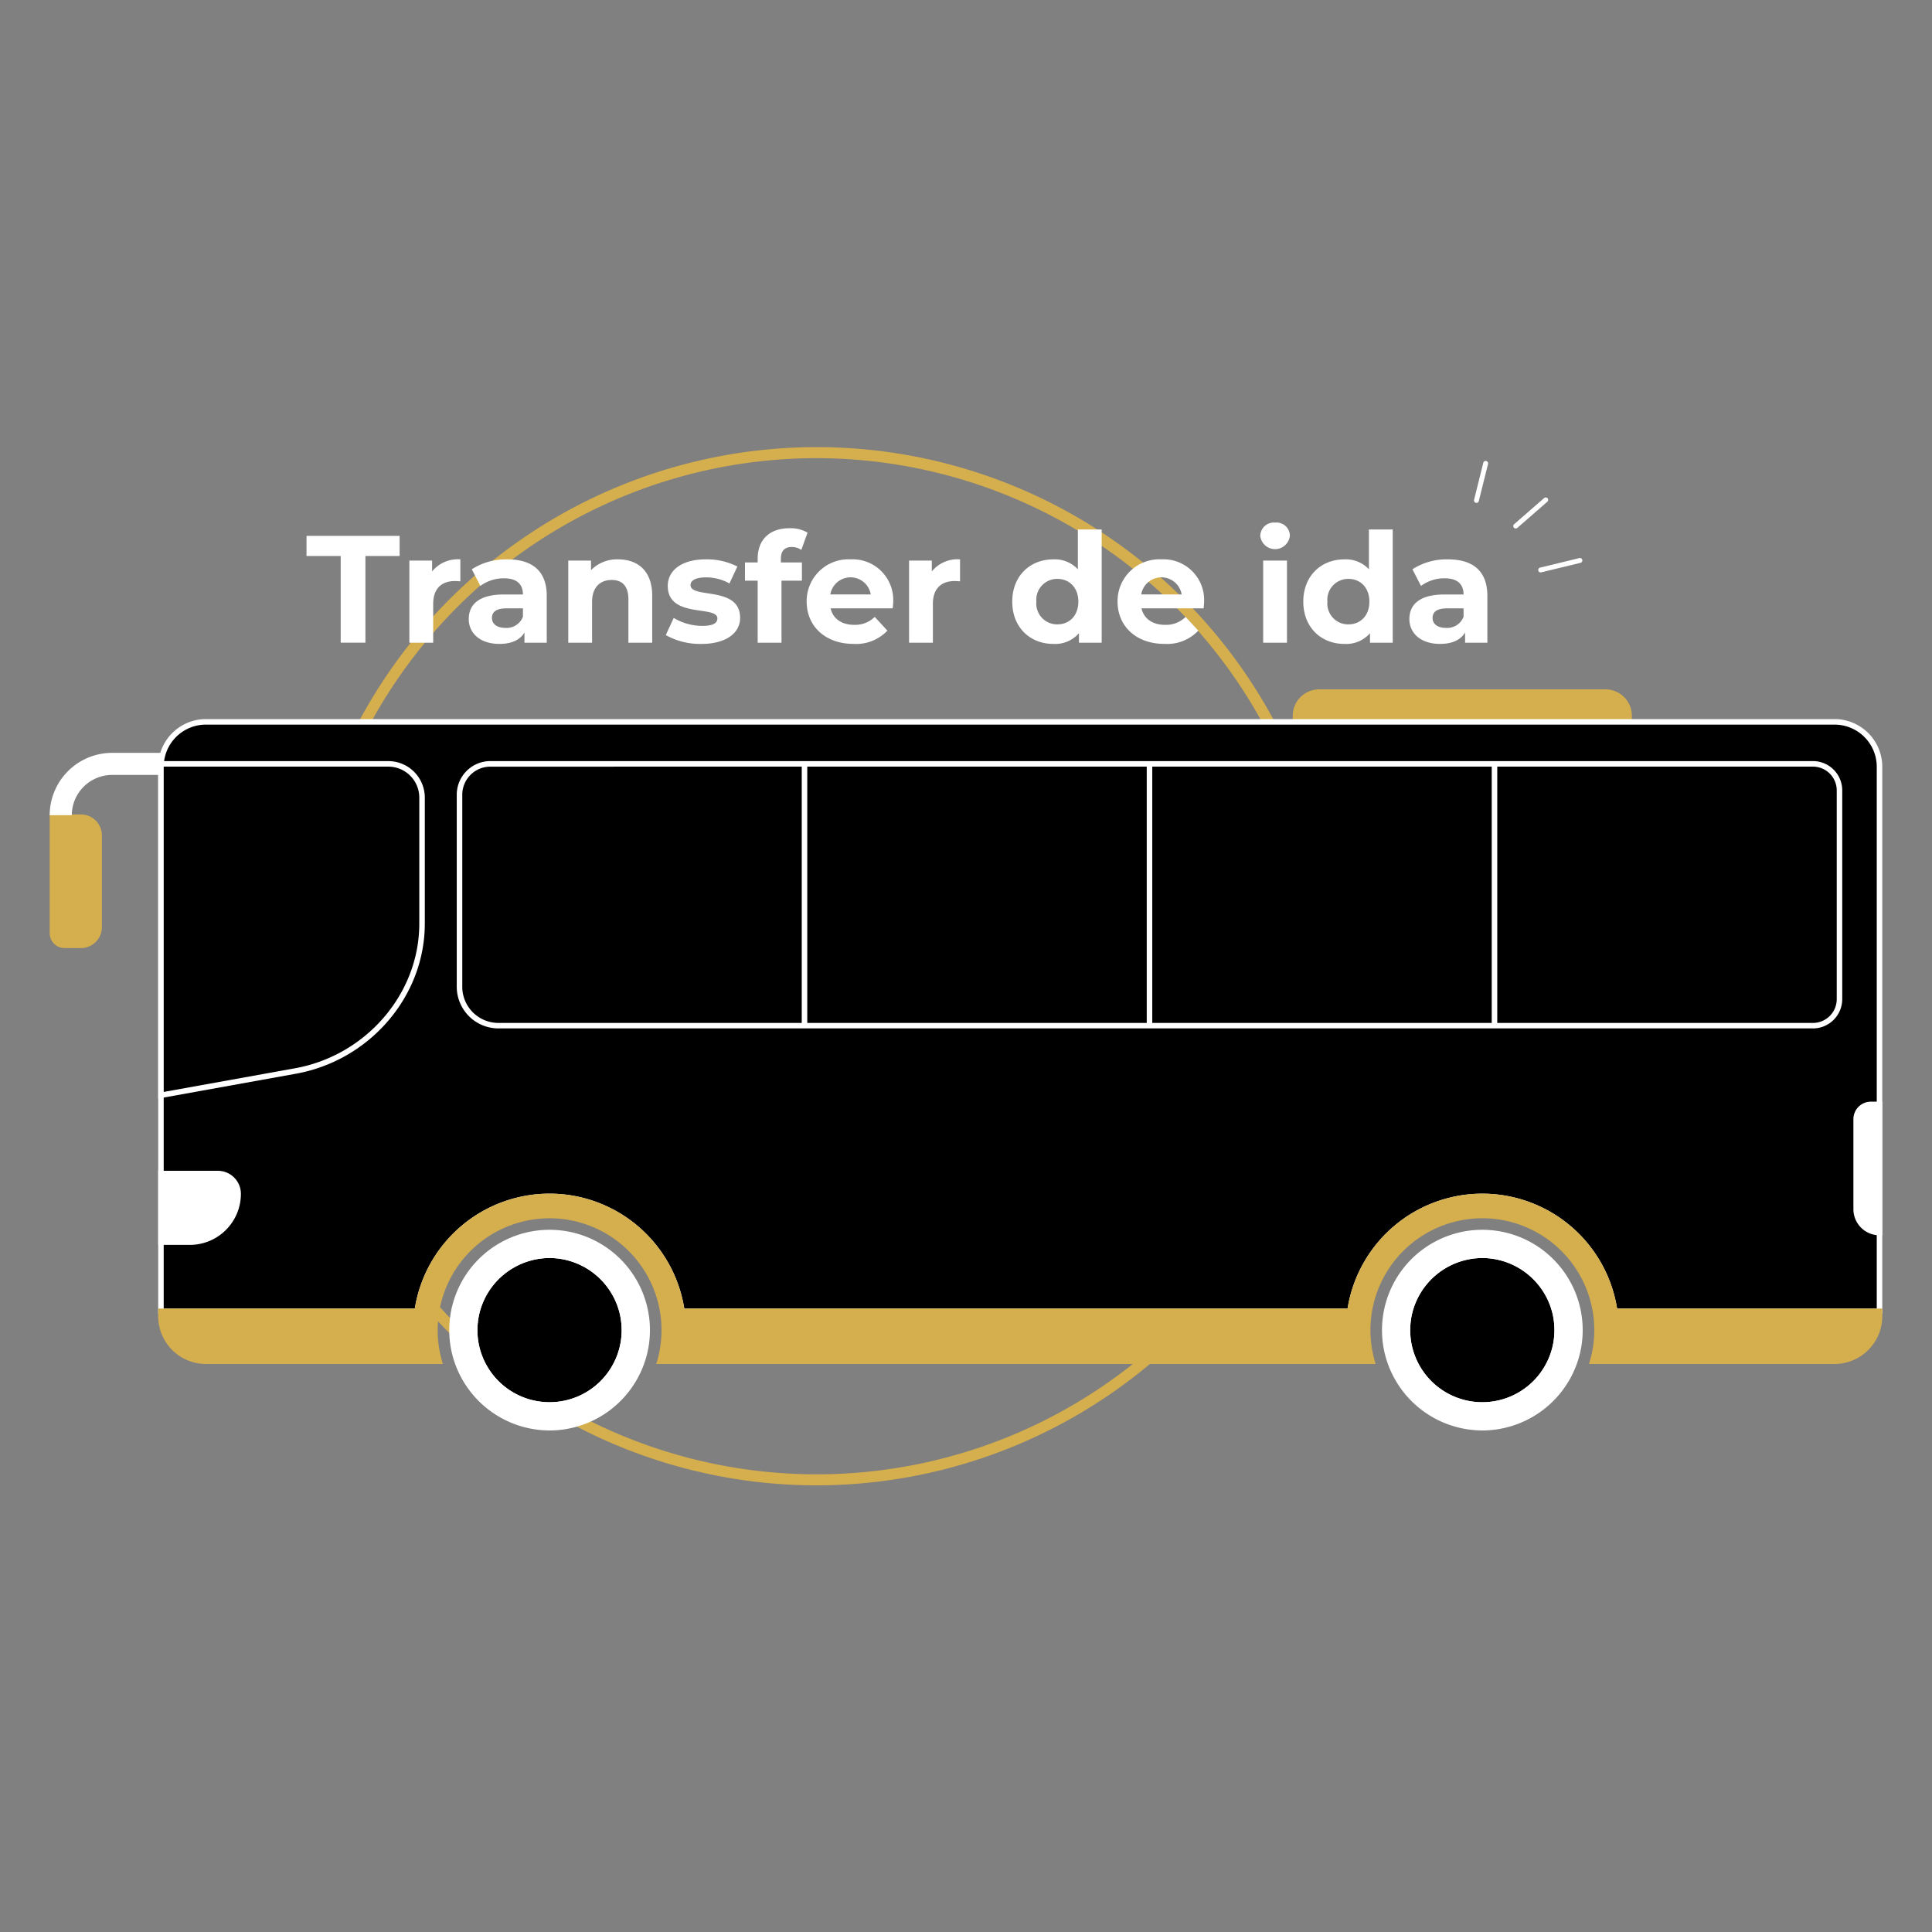 <svg xmlns="http://www.w3.org/2000/svg" width="350" height="350" viewBox="0 0 350 350">
  <rect x="0" y="0" width="350" height="350" fill="#808080" stroke="none"/>
  <g id="Grupo_135" data-name="Grupo 135" transform="translate(8860 17576)">
    <g id="Grupo_146" data-name="Grupo 146">
      <path id="Trazado_957" data-name="Trazado 957" d="M0,0H350V350H0Z" transform="translate(-8860 -17576)" fill="none"/>
      <g id="Grupo_145" data-name="Grupo 145" transform="translate(-9570.94 -17655)">
        <path id="Trazado_1255" data-name="Trazado 1255" d="M650.892,188.086a94.043,94.043,0,1,1,94.043-94.043,94.149,94.149,0,0,1-94.043,94.043M650.892,2a92.043,92.043,0,1,0,92.043,92.043A92.148,92.148,0,0,0,650.892,2" transform="translate(208 160)" fill="#d5ae4d"/>
        <path id="Trazado_1256" data-name="Trazado 1256" d="M798.178,48.666v1.1H737.523v-1.1a4.392,4.392,0,0,1,4.392-4.392h51.871a4.392,4.392,0,0,1,4.392,4.392" transform="translate(208 160)" fill="#d5ae4d"/>
        <path id="Trazado_1257" data-name="Trazado 1257" d="M798.571,50.158h-61.44V48.667a4.79,4.79,0,0,1,4.785-4.785h51.87a4.79,4.79,0,0,1,4.785,4.785Zm-60.655-.785h59.87v-.706a4,4,0,0,0-4-4h-51.87a4,4,0,0,0-4,4Z" transform="translate(208 160)" fill="#d5ae4d"/>
        <path id="Trazado_1258" data-name="Trazado 1258" d="M843.432,57.91v98.65h-47.97a24.226,24.226,0,0,0-47.97,0H626.475a24.22,24.22,0,0,0-47.96,0h-46.42V57.91c0-.18.01-.36.02-.53a8.142,8.142,0,0,1,8.13-7.61H835.282a8.143,8.143,0,0,1,8.15,8.14" transform="translate(208 160)"/>
        <path id="Trazado_1259" data-name="Trazado 1259" d="M843.933,157.06h-48.9l-.06-.431a23.726,23.726,0,0,0-46.98,0l-.06.431H626.041l-.061-.431a23.719,23.719,0,0,0-46.969,0l-.06.431H531.6V57.91c0-.19.01-.38.021-.559a8.653,8.653,0,0,1,8.629-8.081H835.283a8.655,8.655,0,0,1,8.65,8.64Zm-48.039-1h47.039V57.91a7.654,7.654,0,0,0-7.65-7.64H540.246a7.651,7.651,0,0,0-7.631,7.141c-.01.158-.019.329-.019.5v98.15h45.489a24.72,24.72,0,0,1,48.821,0H747.062a24.727,24.727,0,0,1,48.832,0" transform="translate(208 160)" fill="#fff"/>
        <path id="Trazado_1260" data-name="Trazado 1260" d="M556.467,113.022,532.1,117.414V57.381h41.188a6.111,6.111,0,0,1,6.111,6.11V86.224q0,.7-.035,1.4c-.636,12.715-10.368,23.14-22.9,25.4" transform="translate(208 160)"/>
        <path id="Trazado_1261" data-name="Trazado 1261" d="M531.6,118.013V56.882h41.688a6.618,6.618,0,0,1,6.61,6.609V86.224q0,.717-.035,1.427c-.634,12.665-10.437,23.543-23.307,25.863Zm1-60.131v58.933l23.778-4.285c12.419-2.238,21.875-12.723,22.486-24.931q.035-.684.034-1.375V63.491a5.615,5.615,0,0,0-5.61-5.609Z" transform="translate(208 160)" fill="#fff"/>
        <path id="Trazado_1262" data-name="Trazado 1262" d="M831.373,104.805H593.228a7.044,7.044,0,0,1-7.044-7.044V62.967a5.586,5.586,0,0,1,5.586-5.586h239.6a4.809,4.809,0,0,1,4.808,4.808V100a4.808,4.808,0,0,1-4.808,4.808" transform="translate(208 160)"/>
        <path id="Trazado_1263" data-name="Trazado 1263" d="M831.374,105.306H593.229a7.552,7.552,0,0,1-7.544-7.544v-34.8a6.092,6.092,0,0,1,6.086-6.085h239.6a5.314,5.314,0,0,1,5.308,5.308V100a5.315,5.315,0,0,1-5.308,5.309m-239.6-47.424a5.091,5.091,0,0,0-5.086,5.085v34.8a6.551,6.551,0,0,0,6.544,6.544H831.374A4.314,4.314,0,0,0,835.682,100V62.19a4.313,4.313,0,0,0-4.308-4.308Z" transform="translate(208 160)" fill="#fff"/>
        <path id="Trazado_1264" data-name="Trazado 1264" d="M517.6,90.255h-2.952a2.207,2.207,0,0,1-2.207-2.207V67.042H517.6a3.3,3.3,0,0,1,3.3,3.3V86.957a3.3,3.3,0,0,1-3.3,3.3" transform="translate(208 160)" fill="#d5ae4d"/>
        <path id="Trazado_1265" data-name="Trazado 1265" d="M517.6,90.755h-2.952a2.71,2.71,0,0,1-2.707-2.707V66.542H517.6a3.8,3.8,0,0,1,3.8,3.8V86.957a3.8,3.8,0,0,1-3.8,3.8M512.94,67.542V88.048a1.709,1.709,0,0,0,1.707,1.707H517.6a2.8,2.8,0,0,0,2.8-2.8V70.341a2.8,2.8,0,0,0-2.8-2.8Z" transform="translate(208 160)" fill="#d5ae4d"/>
        <path id="Trazado_1266" data-name="Trazado 1266" d="M843.431,142.288h0a4.228,4.228,0,0,1-4.229-4.229V121.742a2.667,2.667,0,0,1,2.667-2.667h1.562Z" transform="translate(208 160)" fill="#fff"/>
        <path id="Trazado_1267" data-name="Trazado 1267" d="M843.931,142.788h-.5a4.734,4.734,0,0,1-4.729-4.729V121.742a3.171,3.171,0,0,1,3.167-3.167h2.062Zm-2.062-23.213a2.169,2.169,0,0,0-2.167,2.167v16.317a3.734,3.734,0,0,0,3.229,3.7v-22.18Z" transform="translate(208 160)" fill="#fff"/>
        <path id="Trazado_1268" data-name="Trazado 1268" d="M619.939,157.068a17.678,17.678,0,0,0-34.877,0,17.953,17.953,0,0,0-.239,2.893,17.475,17.475,0,0,0,.664,4.8,17.676,17.676,0,0,0,34.027,0,17.475,17.475,0,0,0,.664-4.8,16.988,16.988,0,0,0-.239-2.893m-4.756,7.692a13.565,13.565,0,0,1-25.374,0,13.388,13.388,0,0,1-.876-4.8,14.058,14.058,0,0,1,.306-2.893,13.571,13.571,0,0,1,26.514,0,13.991,13.991,0,0,1,.306,2.893,13.388,13.388,0,0,1-.876,4.8" transform="translate(208 160)"/>
        <path id="Trazado_1269" data-name="Trazado 1269" d="M616.059,159.961a13.388,13.388,0,0,1-.876,4.8,13.565,13.565,0,0,1-25.374,0,13.388,13.388,0,0,1-.876-4.8,14.065,14.065,0,0,1,.306-2.893,13.571,13.571,0,0,1,26.514,0,14.065,14.065,0,0,1,.306,2.893" transform="translate(208 160)"/>
        <path id="Trazado_1270" data-name="Trazado 1270" d="M619.939,157.068a17.678,17.678,0,0,0-34.877,0,17.953,17.953,0,0,0-.239,2.893,17.475,17.475,0,0,0,.664,4.8,17.676,17.676,0,0,0,34.027,0,17.475,17.475,0,0,0,.664-4.8,16.988,16.988,0,0,0-.239-2.893m-4.756,7.692a13.565,13.565,0,0,1-25.374,0,13.388,13.388,0,0,1-.876-4.8,14.058,14.058,0,0,1,.306-2.893,13.571,13.571,0,0,1,26.514,0,13.991,13.991,0,0,1,.306,2.893,13.388,13.388,0,0,1-.876,4.8" transform="translate(208 160)" fill="#fff"/>
        <path id="Trazado_1271" data-name="Trazado 1271" d="M602.5,178.023a18.115,18.115,0,0,1-17.376-13.16,17.879,17.879,0,0,1-.679-4.9,18.254,18.254,0,0,1,.244-2.954,18.059,18.059,0,0,1,35.63,0,17.419,17.419,0,0,1,.244,2.956,17.891,17.891,0,0,1-.678,4.9A18.122,18.122,0,0,1,602.5,178.023m0-35.353a17.213,17.213,0,0,0-17.058,14.46,17.536,17.536,0,0,0-.233,2.831,17.115,17.115,0,0,0,.649,4.694,17.294,17.294,0,0,0,33.292,0,17.091,17.091,0,0,0,.65-4.7,16.624,16.624,0,0,0-.233-2.827v0A17.217,17.217,0,0,0,602.5,142.67m0,31.236a14.021,14.021,0,0,1-13.044-9.012,13.735,13.735,0,0,1-.9-4.933,14.375,14.375,0,0,1,.315-2.972,13.952,13.952,0,0,1,27.26,0,14.409,14.409,0,0,1,.315,2.974,13.724,13.724,0,0,1-.9,4.934,14.021,14.021,0,0,1-13.043,9.011m0-27.126a13.254,13.254,0,0,0-12.884,10.369,13.653,13.653,0,0,0-.3,2.812,13.008,13.008,0,0,0,.85,4.662,13.184,13.184,0,0,0,24.661,0v0a12.979,12.979,0,0,0,.851-4.662,13.621,13.621,0,0,0-.3-2.814A13.252,13.252,0,0,0,602.5,146.78" transform="translate(208 160)" fill="#fff"/>
        <path id="Trazado_1272" data-name="Trazado 1272" d="M616.059,159.961a13.388,13.388,0,0,1-.876,4.8,13.565,13.565,0,0,1-25.374,0,13.388,13.388,0,0,1-.876-4.8,14.065,14.065,0,0,1,.306-2.893,13.571,13.571,0,0,1,26.514,0,14.065,14.065,0,0,1,.306,2.893" transform="translate(208 160)"/>
        <path id="Trazado_1273" data-name="Trazado 1273" d="M602.5,173.817a13.934,13.934,0,0,1-12.961-8.954,13.658,13.658,0,0,1-.895-4.9,14.347,14.347,0,0,1,.313-2.954,13.863,13.863,0,0,1,27.086,0,14.384,14.384,0,0,1,.313,2.956,13.665,13.665,0,0,1-.9,4.9,13.931,13.931,0,0,1-12.96,8.953m0-27.126a13.345,13.345,0,0,0-12.971,10.439,13.77,13.77,0,0,0-.3,2.831,13.094,13.094,0,0,0,.856,4.694,13.272,13.272,0,0,0,24.827,0,13.078,13.078,0,0,0,.857-4.7,13.721,13.721,0,0,0-.3-2.832,13.344,13.344,0,0,0-12.97-10.438" transform="translate(208 160)" fill="#fff"/>
        <path id="Trazado_1274" data-name="Trazado 1274" d="M602.5,178.141a18.234,18.234,0,0,1-17.49-13.246,17.992,17.992,0,0,1-.683-4.934,18.5,18.5,0,0,1,.245-2.974,18.178,18.178,0,0,1,35.864,0,17.575,17.575,0,0,1,.246,2.977,18,18,0,0,1-.683,4.935,18.24,18.24,0,0,1-17.5,13.245m0-35.353a17.1,17.1,0,0,0-16.941,14.361,17.4,17.4,0,0,0-.232,2.812,17,17,0,0,0,.645,4.662,17.176,17.176,0,0,0,33.064,0,16.973,16.973,0,0,0,.646-4.663,16.523,16.523,0,0,0-.232-2.808v0a17.1,17.1,0,0,0-16.95-14.361m0,31.236a14.141,14.141,0,0,1-13.155-9.088,13.877,13.877,0,0,1-.908-4.975,14.5,14.5,0,0,1,.317-3,14.071,14.071,0,0,1,27.492,0,14.546,14.546,0,0,1,.317,3,13.861,13.861,0,0,1-.909,4.975,14.139,14.139,0,0,1-13.154,9.088m0-27.126a13.134,13.134,0,0,0-12.768,10.276,13.551,13.551,0,0,0-.3,2.787,12.887,12.887,0,0,0,.843,4.62,13.065,13.065,0,0,0,24.439,0v0a12.883,12.883,0,0,0,.843-4.62,13.6,13.6,0,0,0-.3-2.79A13.134,13.134,0,0,0,602.5,146.9" transform="translate(208 160)" fill="#fff"/>
        <path id="Trazado_1275" data-name="Trazado 1275" d="M602.5,174.024a14.141,14.141,0,0,1-13.155-9.088,13.877,13.877,0,0,1-.908-4.975,14.5,14.5,0,0,1,.317-3,14.071,14.071,0,0,1,27.492,0,14.546,14.546,0,0,1,.317,3,13.854,13.854,0,0,1-.91,4.977,14.137,14.137,0,0,1-13.153,9.086m0-27.126a13.134,13.134,0,0,0-12.768,10.276,13.551,13.551,0,0,0-.3,2.787,12.887,12.887,0,0,0,.843,4.62,13.065,13.065,0,0,0,24.439,0,12.882,12.882,0,0,0,.844-4.622,13.6,13.6,0,0,0-.3-2.79A13.134,13.134,0,0,0,602.5,146.9" transform="translate(208 160)" fill="#fff"/>
        <path id="Trazado_1276" data-name="Trazado 1276" d="M788.919,157.068a17.678,17.678,0,0,0-34.877,0,17.953,17.953,0,0,0-.239,2.893,17.478,17.478,0,0,0,.664,4.8,17.676,17.676,0,0,0,34.027,0,17.478,17.478,0,0,0,.664-4.8,16.988,16.988,0,0,0-.239-2.893m-4.756,7.692a13.565,13.565,0,0,1-25.374,0,13.388,13.388,0,0,1-.876-4.8,14.058,14.058,0,0,1,.306-2.893,13.571,13.571,0,0,1,26.514,0,13.986,13.986,0,0,1,.306,2.893,13.389,13.389,0,0,1-.876,4.8" transform="translate(208 160)"/>
        <path id="Trazado_1277" data-name="Trazado 1277" d="M785.039,159.961a13.389,13.389,0,0,1-.876,4.8,13.565,13.565,0,0,1-25.374,0,13.388,13.388,0,0,1-.876-4.8,14.065,14.065,0,0,1,.306-2.893,13.571,13.571,0,0,1,26.514,0,14.065,14.065,0,0,1,.306,2.893" transform="translate(208 160)"/>
        <path id="Trazado_1278" data-name="Trazado 1278" d="M788.919,157.068a17.678,17.678,0,0,0-34.877,0,17.953,17.953,0,0,0-.239,2.893,17.478,17.478,0,0,0,.664,4.8,17.676,17.676,0,0,0,34.027,0,17.478,17.478,0,0,0,.664-4.8,16.988,16.988,0,0,0-.239-2.893m-4.756,7.692a13.565,13.565,0,0,1-25.374,0,13.388,13.388,0,0,1-.876-4.8,14.058,14.058,0,0,1,.306-2.893,13.571,13.571,0,0,1,26.514,0,13.986,13.986,0,0,1,.306,2.893,13.389,13.389,0,0,1-.876,4.8" transform="translate(208 160)" fill="#fff"/>
        <path id="Trazado_1279" data-name="Trazado 1279" d="M771.476,178.023a18.115,18.115,0,0,1-17.376-13.16,17.882,17.882,0,0,1-.679-4.9,18.254,18.254,0,0,1,.244-2.954,18.059,18.059,0,0,1,35.63,0,17.419,17.419,0,0,1,.244,2.956,17.893,17.893,0,0,1-.678,4.9,18.122,18.122,0,0,1-17.385,13.159m0-35.353a17.213,17.213,0,0,0-17.058,14.46,17.529,17.529,0,0,0-.233,2.831,17.118,17.118,0,0,0,.649,4.694,17.294,17.294,0,0,0,33.292,0,17.091,17.091,0,0,0,.65-4.7,16.63,16.63,0,0,0-.233-2.827v0a17.217,17.217,0,0,0-17.066-14.46m0,31.236a14.021,14.021,0,0,1-13.044-9.012,13.735,13.735,0,0,1-.9-4.933,14.379,14.379,0,0,1,.315-2.972,13.952,13.952,0,0,1,27.26,0,14.413,14.413,0,0,1,.315,2.974,13.724,13.724,0,0,1-.9,4.934,14.02,14.02,0,0,1-13.043,9.011m0-27.126a13.254,13.254,0,0,0-12.884,10.369,13.658,13.658,0,0,0-.3,2.812,13.007,13.007,0,0,0,.85,4.662,13.184,13.184,0,0,0,24.661,0v0a12.98,12.98,0,0,0,.851-4.662,13.621,13.621,0,0,0-.3-2.814,13.252,13.252,0,0,0-12.883-10.367" transform="translate(208 160)" fill="#fff"/>
        <path id="Trazado_1280" data-name="Trazado 1280" d="M785.039,159.961a13.389,13.389,0,0,1-.876,4.8,13.565,13.565,0,0,1-25.374,0,13.388,13.388,0,0,1-.876-4.8,14.065,14.065,0,0,1,.306-2.893,13.571,13.571,0,0,1,26.514,0,14.065,14.065,0,0,1,.306,2.893" transform="translate(208 160)"/>
        <path id="Trazado_1281" data-name="Trazado 1281" d="M771.476,173.817a13.934,13.934,0,0,1-12.961-8.954,13.658,13.658,0,0,1-.9-4.9,14.351,14.351,0,0,1,.313-2.954,13.863,13.863,0,0,1,27.086,0,14.38,14.38,0,0,1,.313,2.956,13.663,13.663,0,0,1-.9,4.9,13.931,13.931,0,0,1-12.96,8.953m0-27.126a13.345,13.345,0,0,0-12.971,10.439,13.77,13.77,0,0,0-.3,2.831,13.094,13.094,0,0,0,.856,4.694,13.272,13.272,0,0,0,24.827,0,13.078,13.078,0,0,0,.857-4.7,13.717,13.717,0,0,0-.3-2.832,13.344,13.344,0,0,0-12.97-10.438" transform="translate(208 160)" fill="#fff"/>
        <path id="Trazado_1282" data-name="Trazado 1282" d="M771.476,178.141a18.234,18.234,0,0,1-17.49-13.246,17.992,17.992,0,0,1-.683-4.934,18.5,18.5,0,0,1,.245-2.974,18.178,18.178,0,0,1,35.864,0,17.568,17.568,0,0,1,.246,2.977,18,18,0,0,1-.683,4.935,18.24,18.24,0,0,1-17.5,13.245m0-35.353a17.1,17.1,0,0,0-16.941,14.361,17.4,17.4,0,0,0-.232,2.812,17,17,0,0,0,.645,4.662,17.176,17.176,0,0,0,33.064,0,16.976,16.976,0,0,0,.646-4.663,16.523,16.523,0,0,0-.232-2.808v0a17.1,17.1,0,0,0-16.95-14.361m0,31.236a14.141,14.141,0,0,1-13.155-9.088,13.877,13.877,0,0,1-.908-4.975,14.5,14.5,0,0,1,.317-3,14.071,14.071,0,0,1,27.492,0,14.546,14.546,0,0,1,.317,3,13.861,13.861,0,0,1-.909,4.975,14.139,14.139,0,0,1-13.154,9.088m0-27.126a13.134,13.134,0,0,0-12.768,10.276,13.551,13.551,0,0,0-.295,2.787,12.889,12.889,0,0,0,.843,4.62,13.065,13.065,0,0,0,24.439,0v0a12.883,12.883,0,0,0,.843-4.62,13.6,13.6,0,0,0-.295-2.79A13.134,13.134,0,0,0,771.476,146.9" transform="translate(208 160)" fill="#fff"/>
        <path id="Trazado_1283" data-name="Trazado 1283" d="M771.476,174.024a14.141,14.141,0,0,1-13.155-9.088,13.877,13.877,0,0,1-.908-4.975,14.5,14.5,0,0,1,.317-3,14.071,14.071,0,0,1,27.492,0,14.546,14.546,0,0,1,.317,3,13.855,13.855,0,0,1-.91,4.977,14.137,14.137,0,0,1-13.153,9.086m0-27.126a13.134,13.134,0,0,0-12.768,10.276,13.551,13.551,0,0,0-.295,2.787,12.889,12.889,0,0,0,.843,4.62,13.065,13.065,0,0,0,24.439,0,12.882,12.882,0,0,0,.844-4.622,13.6,13.6,0,0,0-.295-2.79A13.134,13.134,0,0,0,771.476,146.9" transform="translate(208 160)" fill="#fff"/>
        <path id="Trazado_1284" data-name="Trazado 1284" d="M515.941,66.686h-4a11.318,11.318,0,0,1,11.3-11.3H532.1v4h-8.854a7.314,7.314,0,0,0-7.3,7.3" transform="translate(208 160)" fill="#fff"/>
        <path id="Trazado_1285" data-name="Trazado 1285" d="M537.334,144.024H532.1V131.6h10.308a3.675,3.675,0,0,1,3.675,3.674,8.75,8.75,0,0,1-8.75,8.75" transform="translate(208 160)" fill="#fff"/>
        <path id="Trazado_1286" data-name="Trazado 1286" d="M537.334,144.524H531.6V131.1h10.809a4.18,4.18,0,0,1,4.174,4.175,9.259,9.259,0,0,1-9.249,9.249m-4.734-1h4.734a8.258,8.258,0,0,0,8.249-8.249,3.178,3.178,0,0,0-3.174-3.175H532.6Z" transform="translate(208 160)" fill="#fff"/>
        <path id="Trazado_1287" data-name="Trazado 1287" d="M564.661,19.726h-6.193V16.077h16.866v3.649H569.14v15.7h-4.479Z" transform="translate(208 160)" fill="#fff"/>
        <path id="Trazado_1288" data-name="Trazado 1288" d="M586.338,20.334v3.981c-.359-.027-.636-.054-.967-.054-2.378,0-3.954,1.3-3.954,4.147V35.43H577.1V20.556h4.12v1.963a6,6,0,0,1,5.115-2.185" transform="translate(208 160)" fill="#fff"/>
        <path id="Trazado_1289" data-name="Trazado 1289" d="M601.988,26.943v8.488h-4.037V33.579c-.8,1.354-2.35,2.072-4.534,2.072-3.484,0-5.557-1.933-5.557-4.505,0-2.627,1.852-4.452,6.387-4.452h3.428c0-1.853-1.106-2.931-3.428-2.931a7.154,7.154,0,0,0-4.286,1.383l-1.548-3.014a11.433,11.433,0,0,1,6.414-1.8c4.535,0,7.161,2.1,7.161,6.608m-4.313,3.788V29.21h-2.958c-2.019,0-2.655.747-2.655,1.742,0,1.079.913,1.8,2.433,1.8a3.18,3.18,0,0,0,3.18-2.019" transform="translate(208 160)" fill="#fff"/>
        <path id="Trazado_1290" data-name="Trazado 1290" d="M621.094,26.915V35.43h-4.313V27.578c0-2.4-1.106-3.511-3.014-3.511-2.074,0-3.567,1.272-3.567,4.009V35.43h-4.313V20.556h4.12V22.3a6.508,6.508,0,0,1,4.921-1.964c3.512,0,6.166,2.046,6.166,6.581" transform="translate(208 160)" fill="#fff"/>
        <path id="Trazado_1291" data-name="Trazado 1291" d="M623.554,34.047l1.438-3.1a10.176,10.176,0,0,0,5.17,1.438c1.991,0,2.738-.525,2.738-1.355,0-2.433-8.987.055-8.987-5.889,0-2.819,2.544-4.811,6.885-4.811a12.24,12.24,0,0,1,5.724,1.3l-1.438,3.07A8.541,8.541,0,0,0,630.8,23.6c-1.935,0-2.765.609-2.765,1.383,0,2.544,8.986.084,8.986,5.944,0,2.765-2.571,4.728-7.023,4.728a12.754,12.754,0,0,1-6.442-1.6" transform="translate(208 160)" fill="#fff"/>
        <path id="Trazado_1292" data-name="Trazado 1292" d="M644.4,20.888h3.815V24.2h-3.7V35.43H640.2V24.2H637.9V20.888H640.2v-.664c0-3.346,2.046-5.529,5.751-5.529a6.11,6.11,0,0,1,3.29.8l-1.133,3.124a3.02,3.02,0,0,0-1.742-.525c-1.272,0-1.963.691-1.963,2.156Z" transform="translate(208 160)" fill="#fff"/>
        <path id="Trazado_1293" data-name="Trazado 1293" d="M664.669,29.211H653.416c.415,1.852,1.991,2.985,4.258,2.985a5.04,5.04,0,0,0,3.732-1.438l2.295,2.489a7.79,7.79,0,0,1-6.138,2.4c-5.142,0-8.488-3.234-8.488-7.659a7.573,7.573,0,0,1,7.935-7.658,7.363,7.363,0,0,1,7.742,7.714c0,.332-.055.8-.083,1.162m-11.308-2.517h7.327a3.715,3.715,0,0,0-7.327,0" transform="translate(208 160)" fill="#fff"/>
        <path id="Trazado_1294" data-name="Trazado 1294" d="M676.862,20.334v3.981c-.359-.027-.636-.054-.967-.054-2.378,0-3.954,1.3-3.954,4.147V35.43h-4.314V20.556h4.12v1.963a6,6,0,0,1,5.115-2.185" transform="translate(208 160)" fill="#fff"/>
        <path id="Trazado_1295" data-name="Trazado 1295" d="M702.521,14.915V35.43H698.4V33.717a5.721,5.721,0,0,1-4.644,1.934c-4.2,0-7.438-2.985-7.438-7.658s3.235-7.659,7.438-7.659a5.713,5.713,0,0,1,4.451,1.8V14.915Zm-4.23,13.078c0-2.571-1.659-4.12-3.788-4.12a3.775,3.775,0,0,0-3.816,4.12,3.775,3.775,0,0,0,3.816,4.119c2.129,0,3.788-1.548,3.788-4.119" transform="translate(208 160)" fill="#fff"/>
        <path id="Trazado_1296" data-name="Trazado 1296" d="M720.991,29.211H709.737c.415,1.852,1.991,2.985,4.258,2.985a5.044,5.044,0,0,0,3.733-1.438l2.295,2.489a7.791,7.791,0,0,1-6.138,2.4c-5.143,0-8.489-3.234-8.489-7.659a7.573,7.573,0,0,1,7.935-7.658,7.364,7.364,0,0,1,7.743,7.714c0,.332-.056.8-.083,1.162m-11.309-2.517h7.327a3.715,3.715,0,0,0-7.327,0" transform="translate(208 160)" fill="#fff"/>
        <path id="Trazado_1297" data-name="Trazado 1297" d="M731.249,16.076a2.465,2.465,0,0,1,2.681-2.405,2.421,2.421,0,0,1,2.682,2.322,2.693,2.693,0,0,1-5.363.083m.525,4.48h4.313V35.431h-4.313Z" transform="translate(208 160)" fill="#fff"/>
        <path id="Trazado_1298" data-name="Trazado 1298" d="M755.247,14.915V35.43h-4.119V33.717a5.723,5.723,0,0,1-4.645,1.934c-4.2,0-7.438-2.985-7.438-7.658s3.235-7.659,7.438-7.659a5.712,5.712,0,0,1,4.451,1.8V14.915Zm-4.23,13.078c0-2.571-1.659-4.12-3.788-4.12a3.775,3.775,0,0,0-3.816,4.12,3.775,3.775,0,0,0,3.816,4.119c2.129,0,3.788-1.548,3.788-4.119" transform="translate(208 160)" fill="#fff"/>
        <path id="Trazado_1299" data-name="Trazado 1299" d="M772.39,26.943v8.488h-4.036V33.579c-.8,1.354-2.35,2.072-4.535,2.072-3.483,0-5.557-1.933-5.557-4.505,0-2.627,1.852-4.452,6.387-4.452h3.428c0-1.853-1.105-2.931-3.428-2.931a7.154,7.154,0,0,0-4.286,1.383l-1.548-3.014a11.434,11.434,0,0,1,6.414-1.8c4.535,0,7.161,2.1,7.161,6.608m-4.313,3.788V29.21h-2.958c-2.019,0-2.654.747-2.654,1.742,0,1.079.912,1.8,2.432,1.8a3.18,3.18,0,0,0,3.18-2.019" transform="translate(208 160)" fill="#fff"/>
        <path id="Trazado_1300" data-name="Trazado 1300" d="M777.527,14.741a.441.441,0,0,1-.29-.774l5.42-4.725a.442.442,0,1,1,.58.666l-5.42,4.725a.443.443,0,0,1-.29.108" transform="translate(208 160)" fill="#fff"/>
        <path id="Trazado_1301" data-name="Trazado 1301" d="M770.411,10.1a.435.435,0,0,1-.107-.013.442.442,0,0,1-.322-.535l1.671-6.714a.442.442,0,0,1,.858.213L770.839,9.77a.441.441,0,0,1-.428.335" transform="translate(208 160)" fill="#fff"/>
        <path id="Trazado_1302" data-name="Trazado 1302" d="M782.041,22.7a.442.442,0,0,1-.1-.871l7.117-1.728a.442.442,0,0,1,.208.859l-7.117,1.727a.406.406,0,0,1-.1.013" transform="translate(208 160)" fill="#fff"/>
        <line id="Línea_4" data-name="Línea 4" y2="47.424" transform="translate(856.684 217.381)"/>
        <rect id="Rectángulo_103" data-name="Rectángulo 103" width="1" height="47.424" transform="translate(856.184 217.381)" fill="#fff"/>
        <line id="Línea_5" data-name="Línea 5" y2="47.424" transform="translate(981.682 217.381)"/>
        <rect id="Rectángulo_104" data-name="Rectángulo 104" width="1" height="47.424" transform="translate(981.182 217.381)" fill="#fff"/>
        <line id="Línea_6" data-name="Línea 6" y2="47.424" transform="translate(919.183 217.381)"/>
        <rect id="Rectángulo_105" data-name="Rectángulo 105" width="1" height="47.424" transform="translate(918.683 217.381)" fill="#fff"/>
        <path id="Trazado_1303" data-name="Trazado 1303" d="M843.435,156.56v.89a8.151,8.151,0,0,1-8.15,8.15h-43.82a20.174,20.174,0,0,0,.79-5.64,21.074,21.074,0,0,0-.28-3.4,20.776,20.776,0,0,0-40.99,0,20,20,0,0,0-.28,3.4,20.543,20.543,0,0,0,.78,5.64H622.495a20.543,20.543,0,0,0,.78-5.64,20,20,0,0,0-.28-3.4,20.776,20.776,0,0,0-40.99,0,21.081,21.081,0,0,0-.28,3.4,20.543,20.543,0,0,0,.78,5.64h-42.26a8.151,8.151,0,0,1-8.15-8.15v-.89h46.42a24.22,24.22,0,0,1,47.96,0h121.02a24.226,24.226,0,0,1,47.97,0Z" transform="translate(208 160)" fill="#d5ae4d"/>
        <path id="Trazado_1304" data-name="Trazado 1304" d="M835.286,166.1H790.8l.186-.64a19.744,19.744,0,0,0,.77-5.5,20.652,20.652,0,0,0-.274-3.318,20.276,20.276,0,0,0-40,0,19.539,19.539,0,0,0-.274,3.318,20.041,20.041,0,0,0,.762,5.5l.181.637H621.833l.182-.637a20.077,20.077,0,0,0,.761-5.5,19.559,19.559,0,0,0-.273-3.314,20.276,20.276,0,0,0-40,0,20.653,20.653,0,0,0-.274,3.318,20.041,20.041,0,0,0,.762,5.5l.181.637H540.245a8.66,8.66,0,0,1-8.649-8.65v-1.39h46.489a24.72,24.72,0,0,1,48.821,0H747.065a24.727,24.727,0,0,1,48.832,0h48.038v1.39a8.66,8.66,0,0,1-8.649,8.65m-43.166-1h43.166a7.658,7.658,0,0,0,7.649-7.65v-.39h-47.9l-.06-.431a23.726,23.726,0,0,0-46.98,0l-.061.431H626.041l-.061-.431a23.719,23.719,0,0,0-46.969,0l-.061.431H532.6v.39a7.658,7.658,0,0,0,7.649,7.65h41.609a21.169,21.169,0,0,1-.629-5.141,21.529,21.529,0,0,1,.288-3.48,21.276,21.276,0,0,1,41.976,0,20.54,20.54,0,0,1,.287,3.48,21.166,21.166,0,0,1-.629,5.141H750.834a21.169,21.169,0,0,1-.629-5.141,20.52,20.52,0,0,1,.288-3.484,21.276,21.276,0,0,1,41.976,0,21.638,21.638,0,0,1,.287,3.48,20.818,20.818,0,0,1-.636,5.141" transform="translate(208 160)" fill="#d5ae4d"/>
      </g>
    </g>
  </g>
</svg>
